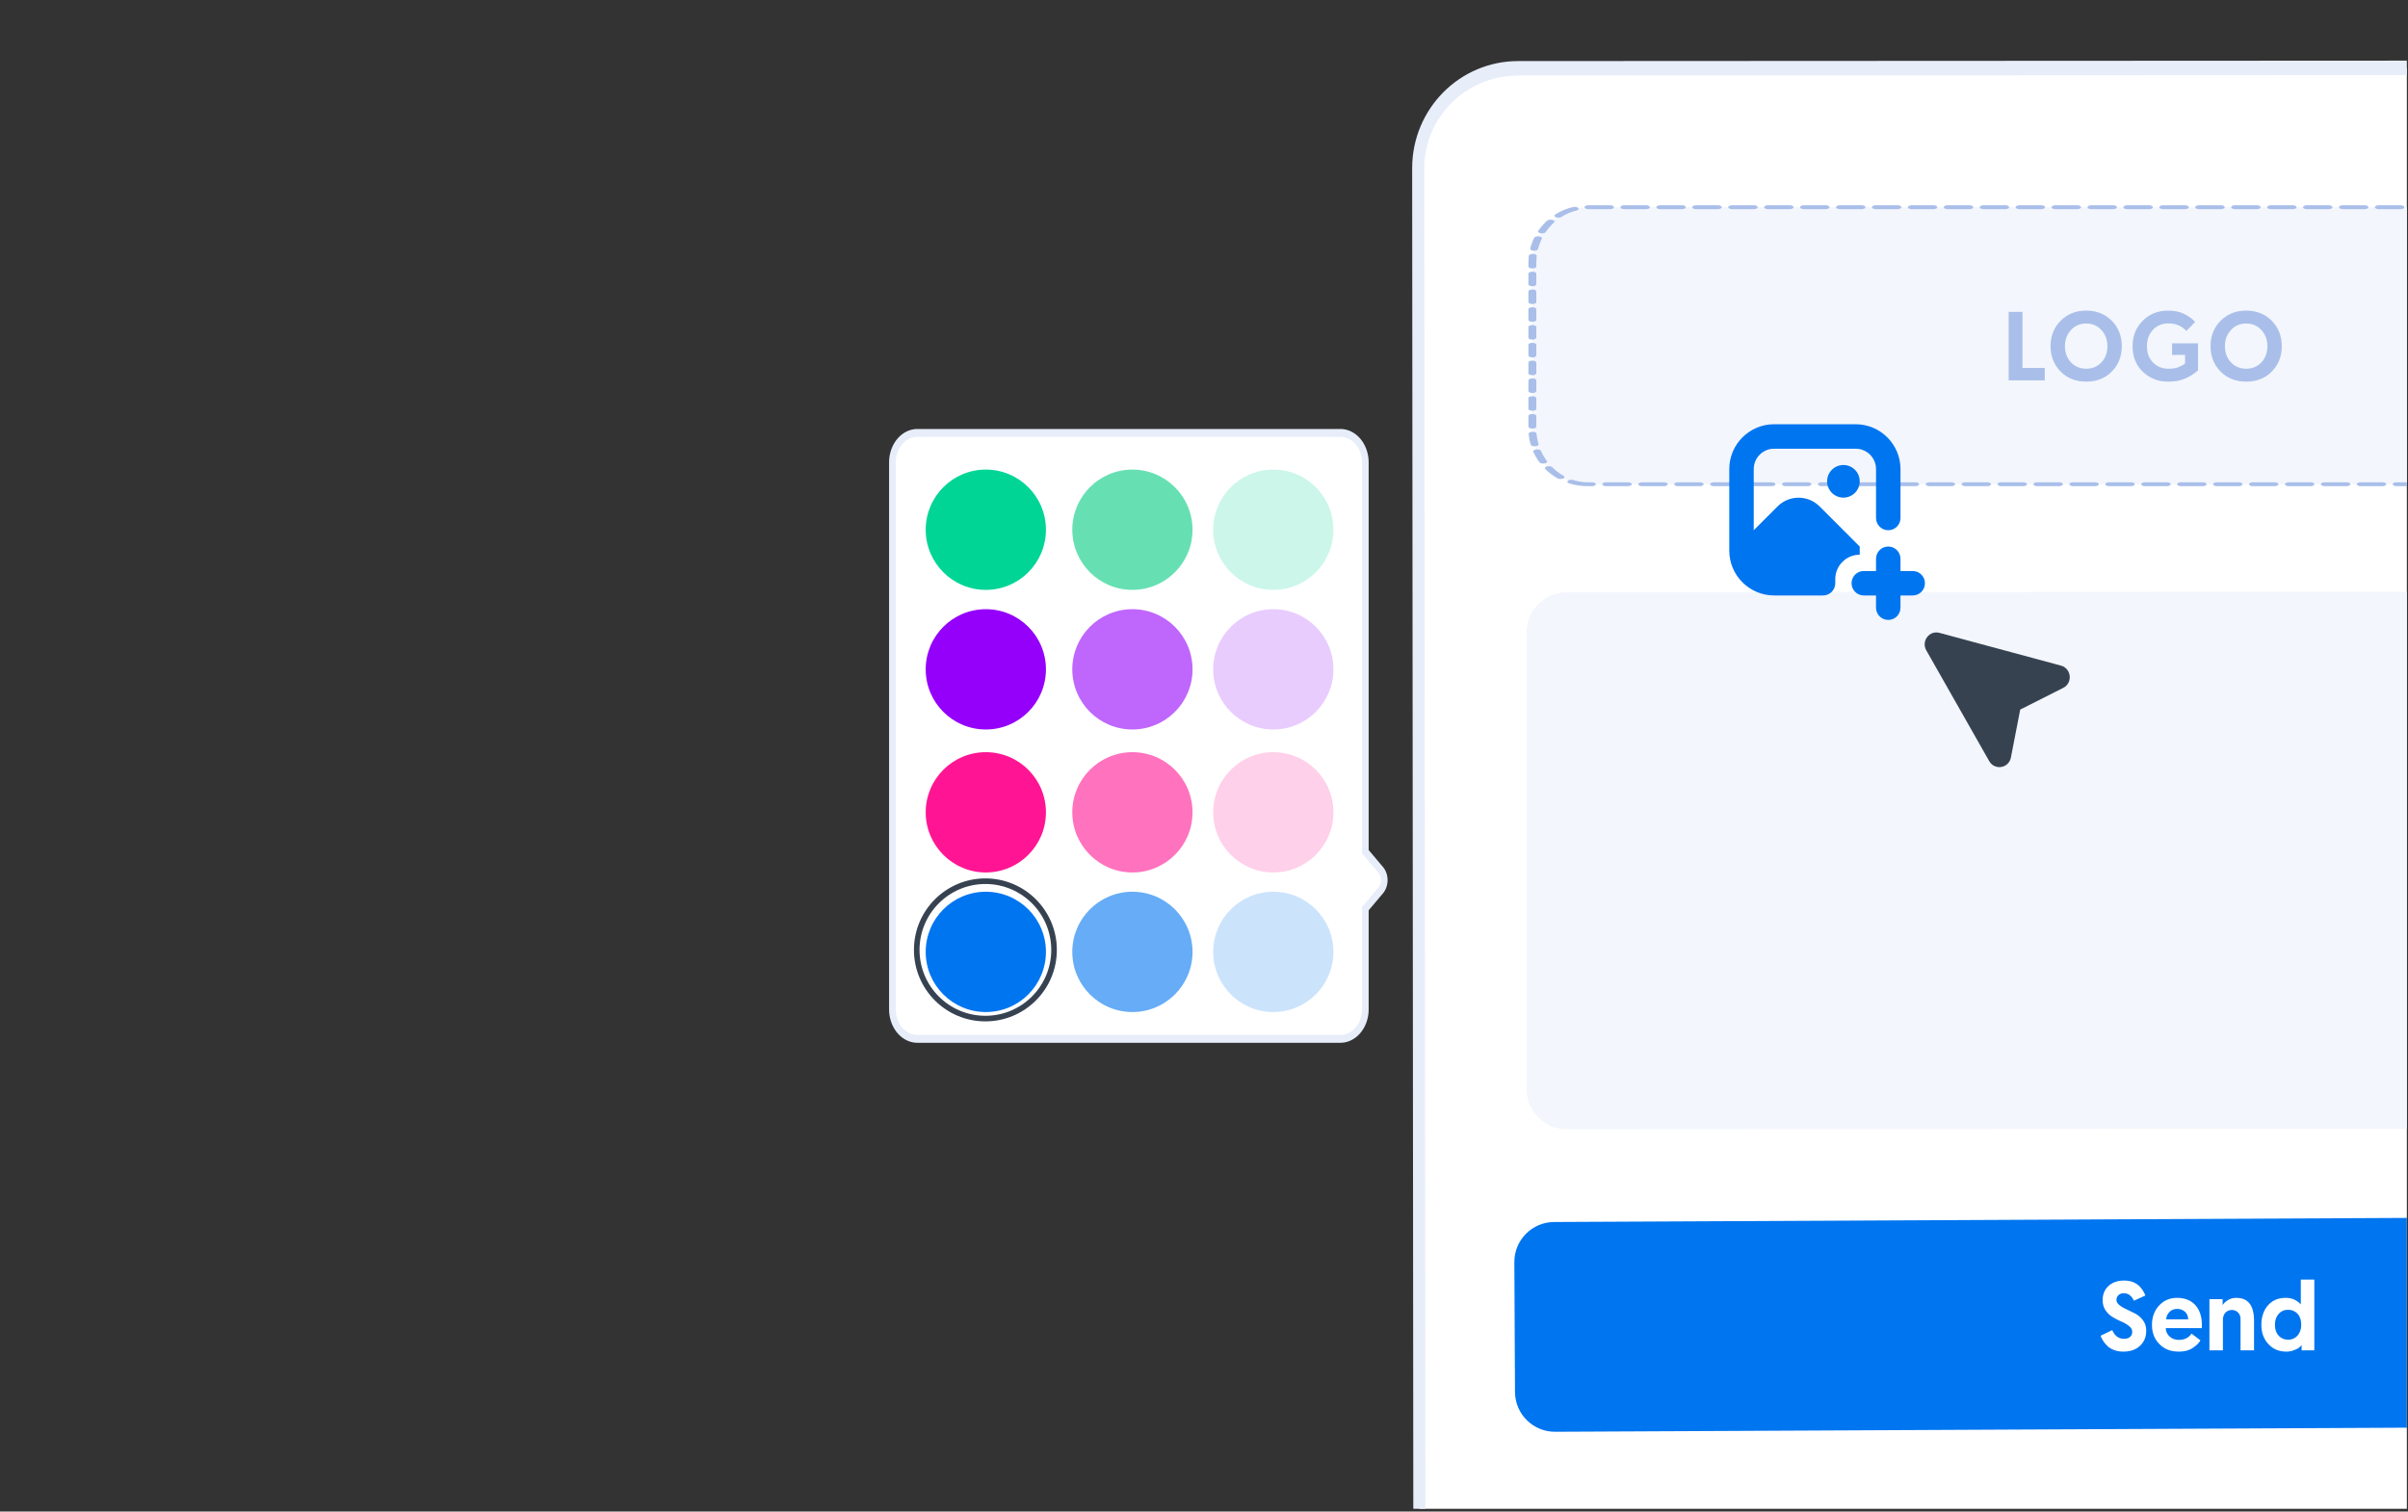 <svg xmlns="http://www.w3.org/2000/svg" width="100%" height="100%" viewBox="0 0 575 361" fill-rule="evenodd" stroke-linecap="round"><rect x="0" y="0" width="575" height="361" fill="#333333" stroke="none"/><style><![CDATA[.B{fill-opacity:.2}.C{fill-opacity:.6}.D{fill:#0075f0}.E{fill-rule:nonzero}.F{stroke-linejoin:round}]]></style><g transform="scale(1.577 .781)"><clipPath id="A"><path d="M0 0h364.443v461.381H0z"/></clipPath><g clip-path="url(#A)"><g transform="matrix(.979 -.001 .001 2.363 111.639 -410.24)"><path d="M349.116 195.427c0-7.135-6.924-12.927-15.452-12.927H120.568c-8.528 0-15.452 5.792-15.452 12.927v296.646c0 7.135 6.924 12.927 15.452 12.927h213.096c8.528 0 15.452-5.792 15.452-12.927V195.427z" fill="#fff" stroke="#e7edf9" stroke-width="1.87"/></g><g transform="matrix(.74 -.331 .164 1.495 134.648 76.307)"><path d="M345.76 154.713c.953-4.311-1.774-8.585-6.086-9.538L117.32 96.073c-4.312-.953-8.585 1.774-9.538 6.086l-19.729 89.079c-.953 4.311 1.774 8.585 6.086 9.538l222.354 49.102c4.312.953 8.585-1.774 9.538-6.086l19.729-89.079z" fill="#f3f6fc"/></g><path d="M411.231 80.302c0-9.351-3.754-16.942-8.383-16.942H240.417c-4.629 0-8.391 7.591-8.391 16.942v50.828c0 9.351 3.763 16.943 8.391 16.943h162.431c4.629 0 8.383-7.592 8.383-16.943V80.302z" fill="#f3f6fc" stroke="#a9bfea" stroke-linecap="butt" stroke-miterlimit="2" stroke-dasharray="3.26,2.18,0,0" stroke-width="1.196" class="F"/><g transform="matrix(.738 -.331 .164 1.491 133.713 -257.595)" class="D"><path d="M303.535 497.641c.936-4.315-1.807-8.578-6.122-9.514L41.541 432.61c-4.315-.936-8.578 1.807-9.514 6.122l-5.513 25.409c-.936 4.315 1.807 8.578 6.122 9.514l255.872 55.517c4.315.936 8.578-1.807 9.514-6.122l5.513-25.409z"/></g><g transform="matrix(.926 0 0 1.87 12.23 248.54)" fill="#fff" class="E"><path d="M334.139 76.495c.528 0 1.024.08 1.456.256s.768.4 1.04.672c.256.272.464.544.608.784a3.85 3.85 0 0 1 .352.736l-1.872.848c-.368-.816-.912-1.216-1.632-1.216-.368 0-.672.096-.88.304-.224.208-.336.464-.336.768 0 .336.176.624.512.88.336.272.736.496 1.216.704l1.424.704a3.98 3.98 0 0 1 1.216 1.104c.336.464.496 1.024.496 1.664 0 1.008-.336 1.824-1.008 2.448-.672.64-1.584.96-2.736.96-.56 0-1.072-.08-1.536-.272-.464-.176-.832-.4-1.104-.688-.288-.288-.512-.56-.672-.832a3.4 3.4 0 0 1-.4-.8l1.904-.928c.4.944 1.04 1.424 1.936 1.424.416 0 .736-.096.976-.304s.352-.48.352-.848c0-.336-.16-.64-.496-.912a5.42 5.42 0 0 0-1.2-.72c-.48-.208-.96-.448-1.424-.72-.48-.272-.88-.64-1.216-1.12s-.496-1.056-.496-1.712c0-.944.32-1.712.96-2.304s1.488-.88 2.56-.88zm4.544 7.248c0-1.264.384-2.32 1.168-3.168.768-.832 1.744-1.248 2.928-1.248 1.28 0 2.272.4 2.992 1.184.72.8 1.072 1.888 1.072 3.28l-.016.48h-5.888a1.84 1.84 0 0 0 .64 1.376c.4.368.912.544 1.536.544.88 0 1.568-.336 2.032-1.024l1.456 1.104c-.24.432-.656.848-1.248 1.232-.592.416-1.36.608-2.272.608-1.328 0-2.384-.4-3.184-1.232-.816-.816-1.216-1.856-1.216-3.136zm2.32-.912h3.6c-.016-.512-.192-.928-.528-1.232s-.752-.464-1.264-.464-.928.16-1.248.48a1.92 1.92 0 0 0-.56 1.216zm11.472-3.504c1.936 0 2.896 1.248 2.896 3.744v4.832h-2.208v-5.088c0-.448-.128-.816-.4-1.088s-.608-.416-.992-.416c-.448 0-.8.144-1.072.432-.272.304-.416.672-.416 1.136v5.024h-2.208v-8.368h2.16v.976c.208-.32.496-.592.896-.832s.848-.352 1.344-.352zm12.752-2.992v11.568h-2.08v-.864a2.55 2.55 0 0 1-.416.416c-.176.144-.464.288-.848.432s-.784.224-1.216.224c-1.2 0-2.192-.4-2.944-1.232-.768-.816-1.152-1.856-1.152-3.152s.368-2.368 1.088-3.184 1.68-1.216 2.88-1.216c.624 0 1.152.128 1.584.368s.72.48.896.72v-4.08h2.208zm-2.144 7.408c0-.768-.192-1.376-.592-1.808a2.04 2.04 0 0 0-1.552-.656c-.64 0-1.152.224-1.552.688s-.592 1.056-.592 1.776c0 .736.208 1.328.608 1.76s.912.656 1.536.656a1.96 1.96 0 0 0 1.568-.704c.384-.464.576-1.024.576-1.712z"/></g><g transform="matrix(.926 0 0 1.87 -2.357 -48.067)" fill="#a9bfea" class="E"><path d="M331.003 87.903v-11.2h2.256v9.168h3.648v2.032h-5.904z"/><use href="#C"/><path d="M357.067 76.495c1.04 0 1.952.192 2.704.576.752.4 1.328.816 1.712 1.28l-1.424 1.472c-.752-.816-1.712-1.232-2.896-1.232-1.072 0-1.936.352-2.576 1.056-.656.704-.976 1.584-.976 2.656 0 1.12.336 2.016 1.008 2.688.656.672 1.504 1.008 2.544 1.008.688 0 1.248-.096 1.712-.304.464-.192.784-.384.976-.576v-1.376h-2.128v-1.904h4.24v4.432c-.688.592-1.408 1.056-2.16 1.36-.752.32-1.664.48-2.736.48-1.632 0-3.008-.544-4.128-1.616s-1.68-2.464-1.68-4.192c0-1.632.544-3.008 1.648-4.128 1.088-1.12 2.48-1.68 4.16-1.68zm16.96 9.968c-1.088 1.104-2.48 1.648-4.192 1.648s-3.104-.56-4.192-1.664-1.632-2.48-1.632-4.144c0-1.648.544-3.04 1.648-4.144 1.088-1.104 2.48-1.664 4.176-1.664s3.088.56 4.192 1.664c1.088 1.104 1.632 2.496 1.632 4.144 0 1.664-.544 3.056-1.632 4.16zm-1.712-6.8c-.656-.704-1.472-1.056-2.48-1.056s-1.824.352-2.48 1.056-.992 1.584-.992 2.64c0 1.072.336 1.968.992 2.656s1.472 1.04 2.48 1.04 1.84-.352 2.496-1.04.976-1.584.976-2.656c0-1.056-.336-1.936-.992-2.64z"/></g><path d="M281.596 147.182c0 2.755-1.105 4.987-2.469 4.987s-2.469-2.232-2.469-4.987 1.105-4.987 2.469-4.987 2.469 2.232 2.469 4.987zm8.024 27.426h-1.852v-3.74c0-2.064-.828-3.74-1.852-3.74s-1.852 1.675-1.852 3.74v3.74h-1.852c-1.023 0-1.852 1.675-1.852 3.74s.828 3.74 1.852 3.74h1.852v3.74c0 2.064.828 3.74 1.852 3.74s1.852-1.675 1.852-3.74v-3.74h1.852c1.023 0 1.852-1.675 1.852-3.74s-.828-3.74-1.852-3.74zm-8.024-7.48l-6.077-12.275c-1.757-3.548-4.606-3.548-6.362 0l-3.608 7.288v-18.7c0-3.438 1.385-6.233 3.086-6.233h12.345c1.701 0 3.086 2.795 3.086 6.233v14.96c0 2.064.828 3.74 1.852 3.74s1.852-1.675 1.852-3.74v-14.96c0-7.56-3.045-13.713-6.79-13.713h-12.345c-3.744 0-6.79 6.153-6.79 13.713v24.933c0 7.56 3.045 13.713 6.79 13.713h7.407c1.023 0 1.852-1.675 1.852-3.74v-1.247c0-4.131 1.658-7.48 3.703-7.48v-2.493z" class="D E"/><g transform="matrix(-.315 0 0 -.753 106.322 609.128)"><path d="M-318.787 439.934l-7.329 7.33c-2.342 2.341-2.342 6.143 0 8.485l7.329 7.329v158.049a12.01 12.01 0 0 0 12 12h203.345a12.01 12.01 0 0 0 12-12V399.061a12.01 12.01 0 0 0-12-12h-203.345a12.01 12.01 0 0 0-12 12v40.873z" fill="#fff" stroke="#e7edf9" stroke-width="3.19"/></g><g fill="#00d596"><circle cx="335.884" cy="2018.63" r="14.358" transform="matrix(.634 0 0 1.281 -63.679 -2423.877)"/><circle cx="335.884" cy="2018.63" r="14.358" transform="matrix(.634 0 0 1.281 -20.148 -2423.877)" class="B"/></g><circle cx="335.884" cy="2018.63" r="14.358" fill="#00cc80" transform="matrix(.634 0 0 1.281 -41.482 -2423.877)" class="C"/><g fill="#9400fa"><circle cx="335.884" cy="2018.63" r="14.358" transform="matrix(.634 0 0 1.281 -63.679 -2381.187)"/><circle cx="335.884" cy="2018.63" r="14.358" transform="matrix(.634 0 0 1.281 -20.148 -2381.187)" class="B"/><circle cx="335.884" cy="2018.63" r="14.358" transform="matrix(.634 0 0 1.281 -41.482 -2381.187)" class="C"/></g><g fill="#ff1593"><circle cx="335.884" cy="2018.63" r="14.358" transform="matrix(.634 0 0 1.281 -63.679 -2337.467)"/><circle cx="335.884" cy="2018.63" r="14.358" transform="matrix(.634 0 0 1.281 -20.148 -2337.467)" class="B"/><circle cx="335.884" cy="2018.63" r="14.358" transform="matrix(.634 0 0 1.281 -41.482 -2337.467)" class="C"/></g><circle cx="335.884" cy="2018.63" r="14.358" fill="#fff" stroke="#374251" stroke-width="1.17" transform="matrix(.724 0 0 1.463 -93.973 -2662.787)" class="F"/><g class="D"><circle cx="335.884" cy="2018.63" r="14.358" transform="matrix(.634 0 0 1.281 -63.679 -2294.787)"/><circle cx="335.884" cy="2018.63" r="14.358" transform="matrix(.634 0 0 1.281 -20.148 -2294.787)" class="B"/><circle cx="335.884" cy="2018.63" r="14.358" transform="matrix(.634 0 0 1.281 -41.482 -2294.787)" class="C"/></g><g transform="matrix(.016 -.043 .021 .033 285.4 212.025)"><path d="M122.593 799.836c10.304 0 20.282-2.453 29.932-7.033L400 671.437l247.639 121.53c9.486 4.743 19.627 7.033 29.932 7.033 22.409 0 43.509-11.45 56.103-30.423 12.595-18.81 14.721-41.873 5.888-63.137L462.155 41.382C451.523 15.866 427.643 0 400 0s-51.523 15.866-62.155 41.382L60.438 706.44c-8.833 21.264-6.707 44.163 5.888 63.137C79.084 788.55 100.02 800 122.593 799.836z" fill="#374251"/></g></g></g><defs ><path id="C" d="M347.867 86.463c-1.088 1.104-2.48 1.648-4.192 1.648s-3.104-.56-4.192-1.664-1.632-2.48-1.632-4.144c0-1.648.544-3.04 1.648-4.144 1.088-1.104 2.48-1.664 4.176-1.664s3.088.56 4.192 1.664c1.088 1.104 1.632 2.496 1.632 4.144 0 1.664-.544 3.056-1.632 4.16zm-1.712-6.8c-.656-.704-1.472-1.056-2.48-1.056s-1.824.352-2.48 1.056-.992 1.584-.992 2.64c0 1.072.336 1.968.992 2.656s1.472 1.04 2.48 1.04 1.84-.352 2.496-1.04.976-1.584.976-2.656c0-1.056-.336-1.936-.992-2.64z"/></defs></svg>